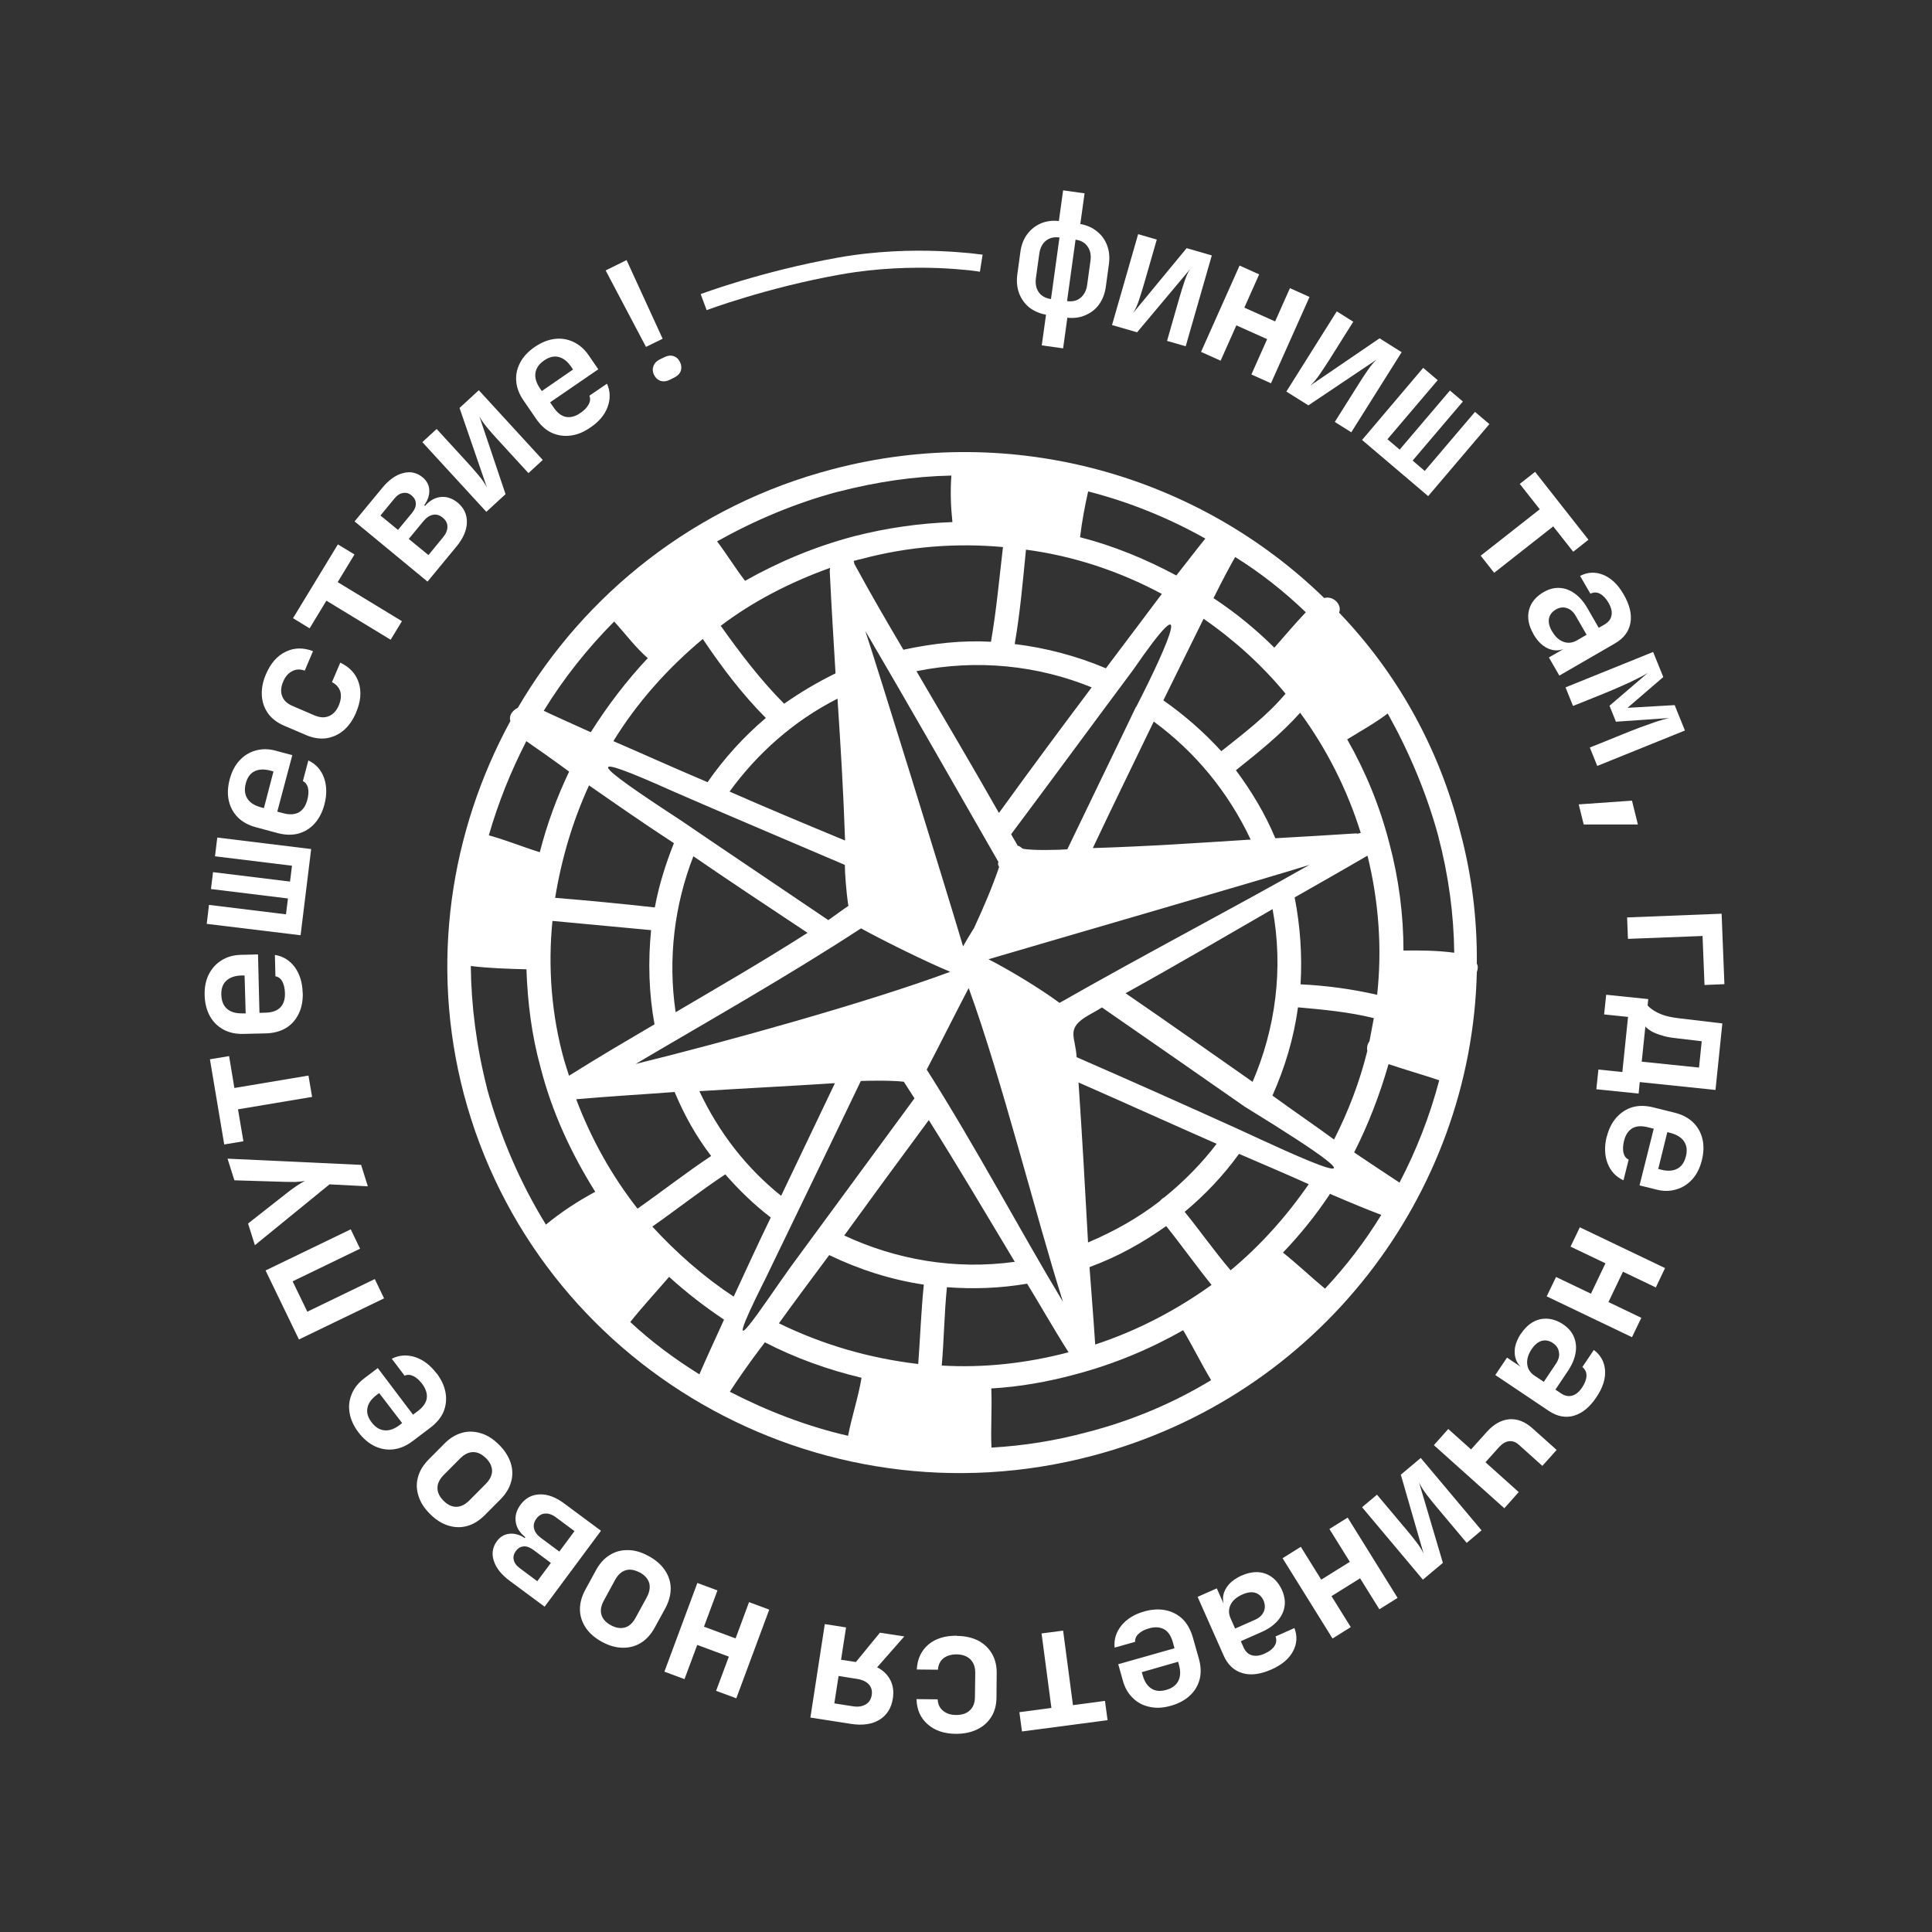 <?xml version="1.0" encoding="UTF-8"?> <svg xmlns="http://www.w3.org/2000/svg" width="406" height="406" viewBox="0 0 406 406" fill="none"><rect x="0" y="0" width="406" height="406" fill="#333333" stroke="none"/><path d="M281.408 128.724C282.083 127.113 280.189 125.109 278.273 125.676C252.012 100.068 213.035 88.571 174.93 98.609C146.034 106.165 122.779 124.87 108.821 148.735C107.645 149.323 106.883 150.412 107.253 151.522C94.624 174.734 90.269 202.497 97.476 229.934C112.588 287.005 171.816 321.192 229.541 305.928C277.228 293.385 309.237 250.99 310.347 204.304C310.565 203.651 310.652 203.063 310.347 202.475C310.434 193.287 309.324 183.923 306.841 174.713C302.291 156.792 293.363 141.201 281.408 128.746V128.724ZM274.419 128.659C272.111 131.076 270.042 133.558 267.799 136.106C263.858 132.186 259.634 128.746 255.017 125.697C257.042 121.604 258.676 118.599 259.568 117.053C264.838 120.341 269.868 124.282 274.397 128.659H274.419ZM149.431 242.933C144.183 246.417 139.153 250.358 133.971 253.995C128.593 247.114 124.303 239.493 121.08 231C128.81 230.325 135.582 229.955 141.766 229.476C143.857 234.484 146.383 238.926 149.453 242.933H149.431ZM152.414 246.787C155.332 250.119 158.468 253.167 161.973 255.846C159.056 261.855 156.508 267.495 154.178 272.482C147.972 268.388 142.202 263.336 137.085 257.762C142.267 254.125 147.145 250.271 152.414 246.787ZM146.971 229.302C156.399 228.714 165.153 228.279 175.452 227.625C171.489 235.987 167.657 243.891 164.151 251.295C156.922 245.503 151.108 238.099 146.971 229.302ZM160.536 269.368C161.886 266.515 176.476 236.466 180.896 227.168C182.137 227.103 187.211 226.994 189.932 227.321C190.738 228.583 191.457 229.694 192.175 230.805C182.507 243.957 173.492 256.238 166.132 266.254C160.994 273.353 149.888 290.685 160.515 269.368H160.536ZM195.18 235.377C201.865 246.025 207.222 255.127 213.253 265.165C200.733 266.907 188.321 264.73 177.412 259.634C182.768 252.253 188.8 244 195.202 235.355L195.18 235.377ZM133.557 223.597C147.755 215.192 165.262 205.328 180.939 195.094C185.686 197.707 194.636 202.127 199.687 204.217C182.485 210.619 152.349 218.981 133.536 223.597H133.557ZM177.543 181.746C177.543 183.226 177.782 187.124 178.283 190.369C176.367 191.675 175.038 192.699 174.059 193.352C163.084 185.905 152.48 178.828 143.117 172.426C124.02 159.971 121.908 157.532 141.614 166.373C152.088 170.945 164.565 176.193 177.521 181.746H177.543ZM153.329 166.329C159.121 158.36 166.764 151.501 175.996 146.819C176.65 156.748 177.238 166.177 177.586 176.629C168.854 173.014 160.798 169.639 153.329 166.351V166.329ZM141.614 177.195C139.894 181.528 138.457 186.057 137.607 190.695C130.618 189.911 123.715 189.258 116.66 188.67C117.988 180.526 120.318 172.6 123.78 165.045C129.05 168.703 134.886 172.796 141.636 177.195H141.614ZM145.708 179.938C153.176 185.077 161.277 190.434 169.704 196.03C159.796 202.345 151.217 207.266 141.984 212.71C140.308 201.452 141.745 190.129 145.708 179.938ZM194.745 224.773C197.205 220.091 201.103 212.318 203.563 207.636C210.531 226.754 217.652 255.497 223.379 273.57C214.669 259.155 204.892 240.69 194.745 224.773ZM226.645 227.473C236.901 231.98 246.808 236.466 255.671 240.364C252.557 244.457 248.768 248.312 244.696 251.6C244.261 251.817 244.021 252.1 243.651 252.47C239.122 255.954 234.114 258.785 228.648 261.093C228.017 249.683 227.494 240.059 226.645 227.451V227.473ZM244.478 147.167C247.701 140.657 250.532 134.865 252.927 130.031C259.285 134.429 265.208 139.764 270.151 145.774C266.21 150.455 261.397 154.092 256.65 157.859C253.079 153.939 248.92 150.281 244.457 147.167H244.478ZM262.835 176.433C251.642 177.151 241.19 177.87 229.65 178.218C234.135 168.703 238.556 159.753 242.453 151.631C251.011 157.881 258.066 166.329 262.835 176.455V176.433ZM238.73 148.517C234.397 157.597 229.454 167.701 224.293 178.48C222.9 178.61 216.563 178.784 214.886 178.327C214.603 178.109 214.233 177.739 213.863 177.739C213.427 176.846 212.927 176.193 212.491 175.3C221.789 162.867 230.564 150.891 238.098 140.809C251.272 121.713 245.807 134.843 238.773 148.539L238.73 148.517ZM209.922 170.837C203.324 159.231 198.25 150.738 192.589 141.049C205.414 138.436 218.196 139.873 229.41 144.445C223.313 152.568 216.694 161.473 209.922 170.837ZM275.137 181.768C259.089 190.891 240.711 200.45 222.66 210.75C218.632 207.767 212.121 203.825 207.722 201.583C220.047 197.946 268.627 183.858 275.116 181.768H275.137ZM267.429 191.044C269.759 203.651 268.017 216.194 263.226 227.342C255.192 221.746 246.199 215.344 236.531 208.725C248.049 202.345 256.999 197.054 267.429 191.044ZM209.965 182.181C208.463 186.58 206.655 190.761 204.696 195.007C204.173 195.812 202.758 198.164 202.388 198.883C198.446 185.6 183.857 138.566 181.832 132.578C190.673 147.646 199.666 163.411 209.813 181.136C209.66 181.572 209.726 181.724 209.943 182.16L209.965 182.181ZM226.253 222.182C225.992 217.914 224.162 216.433 227.864 213.885C229.127 213.08 230.455 212.448 231.566 211.708C242.388 219.22 252.622 226.297 261.55 232.547C299.024 255.584 270.586 242.04 259.96 237.163C249.857 232.59 238.338 227.429 226.253 222.16V222.182ZM267.385 230.26C269.998 224.403 271.893 218.153 272.764 211.686C278.12 212.165 283.499 212.666 288.703 213.951C288.398 215.562 288.093 217.174 287.788 218.807C287.353 219.395 287.179 220.2 287.331 220.853C285.742 227.321 283.325 233.613 280.342 239.471C276.618 236.706 272.22 233.744 267.407 230.238L267.385 230.26ZM273.308 206.83C273.657 200.799 273.265 194.767 272.067 188.583C276.64 185.97 281.67 183.139 287.222 179.895L287.375 179.83C289.792 189.628 290.445 199.579 289.4 209.051C284.043 207.832 278.752 207.114 273.308 206.852V206.83ZM267.995 176.128C265.839 170.967 262.922 166.155 259.721 161.865C264.468 158.077 269.193 154.288 273.221 149.78C278.752 157.336 283.085 165.828 285.959 175.039C285.807 175.104 285.437 175.104 285.306 175.192C285.306 175.192 285.154 175.257 285.088 175.126C279.057 175.518 273.526 175.845 268.017 176.15L267.995 176.128ZM228.67 103.269C237.249 105.469 245.458 108.778 253.297 113.177C251.577 115.289 249.574 117.924 247.2 120.929C240.755 117.488 234.092 114.723 226.971 112.894C227.363 109.584 227.973 106.361 228.67 103.269ZM244.152 124.805C240.733 129.399 236.705 134.669 232.393 140.439C226.383 137.891 219.851 136.149 213.231 135.344C214.386 128.724 214.952 122.039 215.605 115.507C225.6 116.835 235.202 120.014 244.152 124.805ZM208.245 134.865C202.213 134.516 195.964 135.213 189.845 136.541C186.666 131.141 183.313 125.458 179.546 118.512C179.48 118.359 179.48 117.989 179.393 117.858C179.916 117.793 180.351 117.575 180.874 117.51C190.89 114.81 200.994 114.07 210.771 114.962C209.987 121.582 209.399 128.267 208.245 134.865ZM176.149 103.335C184.118 101.266 192.132 100.09 199.927 99.938C199.688 103.182 199.796 106.405 200.145 109.715C193.307 109.954 186.448 110.912 179.459 112.698C171.358 114.832 163.607 118.076 156.573 122.061C154.527 119.404 152.719 116.443 150.694 113.765C158.598 109.345 167.091 105.73 176.171 103.313L176.149 103.335ZM174.45 119.361C174.363 119.579 174.45 119.731 174.363 119.949C174.734 127.831 175.191 134.734 175.583 141.506C171.75 143.379 168.201 145.491 164.782 147.886C159.752 142.834 155.528 137.216 151.456 131.511C158.272 126.351 166.024 122.366 174.429 119.339L174.45 119.361ZM160.95 150.869C156.29 154.81 152.131 159.405 148.691 164.37C141.07 161.147 134.472 158.142 128.897 155.747C133.884 147.625 140.286 140.461 147.689 134.277C151.674 140.199 155.898 145.817 160.928 150.869H160.95ZM129.05 130.597C131.38 133.123 133.557 136.084 136.127 138.305C131.663 143.052 127.656 148.321 124.151 153.874C119.687 151.849 116.159 150.281 114.265 149.367C118.446 142.551 123.432 136.28 129.072 130.597H129.05ZM110.607 155.747C113.089 157.467 116.159 159.623 119.6 162.148C116.987 167.636 114.94 173.21 113.437 179.089C109.779 177.957 106.317 176.52 102.724 175.54C104.684 168.724 107.319 162.127 110.607 155.747ZM116.094 193.526L136.824 195.464C136.17 201.996 136.344 208.703 137.542 215.257C131.99 218.524 126.154 221.92 119.578 226.058C119.208 224.947 118.925 223.989 118.576 222.878C115.854 213.232 115.136 203.129 116.094 193.504V193.526ZM102.332 228.627C100.133 220.004 99.022 211.381 98.935 202.998C102.833 203.477 106.731 203.586 110.628 203.695C110.868 210.532 111.695 217.457 113.612 224.381C116.029 233.809 120.079 242.454 125.087 250.445C121.472 252.405 117.988 254.648 114.722 257.348C109.344 248.616 105.163 238.948 102.31 228.627H102.332ZM132.447 277.816C135.06 274.528 137.934 271.458 140.612 268.323C144.271 271.654 148.059 274.572 152.153 277.316C150.128 281.779 148.255 285.808 146.971 288.813C141.701 285.525 136.802 281.888 132.425 277.795L132.447 277.816ZM178.218 301.725C169.551 299.744 161.19 296.499 153.372 292.471C154.722 290.359 157.161 286.766 160.732 282.084C167.112 285.372 173.993 287.855 181.048 289.531C180.351 293.712 179.001 297.675 178.218 301.725ZM163.694 278.078C166.742 273.832 170.4 268.932 174.255 263.75C180.482 266.755 187.232 268.932 194.135 269.956C193.569 275.552 193.373 281.126 192.959 286.635C182.681 285.438 172.839 282.563 163.672 278.078H163.694ZM198.991 270.5C204.5 270.914 210.096 270.74 215.844 269.76C218.61 274.267 221.353 279.145 224.554 284.175C215.627 286.526 206.568 287.484 197.902 286.962C198.381 281.605 198.425 276.074 198.991 270.5ZM228.387 300.985C221.745 302.77 215.126 303.816 208.354 304.207C208.158 300.092 208.506 295.89 208.31 291.774C214.19 291.447 220.091 290.402 225.904 288.834C234.026 286.7 241.626 283.521 248.637 279.537C250.662 282.933 252.47 286.635 254.517 290.032C246.612 294.822 237.815 298.568 228.387 300.985ZM230.15 282.541C229.759 276.51 229.301 271.066 228.953 266.276C234.854 264.12 240.167 261.137 245.066 257.653C248.332 261.725 251.316 265.949 254.604 270.021C247.418 275.182 239.143 279.602 230.15 282.541ZM248.942 254.67C253.232 251.099 257.108 247.005 260.374 242.476C265.731 244.806 270.565 246.831 275.028 248.856C270.412 255.519 264.99 261.638 258.61 266.951C255.192 262.944 252.143 258.589 248.942 254.648V254.67ZM278.447 270.805C275.377 268.279 272.611 265.601 269.607 263.227C273.243 259.438 276.662 255.192 279.492 250.881C283.673 252.688 287.331 254.191 290.271 255.301C286.918 260.789 282.889 266.058 278.447 270.805ZM294.081 248.507C292.187 247.244 288.964 245.154 284.566 242.171C287.549 236.314 289.966 229.999 291.795 223.619C295.323 224.816 298.915 225.818 302.443 227.016C300.461 234.572 297.609 241.823 294.103 248.507H294.081ZM302.269 175.823C304.403 183.923 305.513 192.176 305.6 200.211C302.073 199.732 298.393 199.71 294.931 199.754C294.931 192.241 293.951 184.664 291.969 177.217C289.966 169.399 286.939 162.083 283.107 155.376C285.916 153.635 288.943 151.98 291.621 149.933C296.106 157.989 299.786 166.634 302.291 175.845L302.269 175.823Z" fill="white"></path><path d="M218.923 72.575L219.816 66.13C218.444 65.89 217.268 65.368 216.266 64.584C215.308 63.8 214.611 62.798 214.154 61.622C213.719 60.425 213.588 59.096 213.784 57.659L214.437 52.891C214.633 51.453 215.112 50.234 215.853 49.233C216.593 48.231 217.551 47.469 218.683 46.968C219.837 46.467 221.122 46.293 222.516 46.445L223.408 40L227.916 40.631L227.023 47.077C228.395 47.316 229.571 47.839 230.529 48.623C231.509 49.407 232.227 50.408 232.663 51.584C233.098 52.76 233.229 54.066 233.033 55.504L232.38 60.272C232.184 61.709 231.705 62.929 230.964 63.974C230.224 64.998 229.266 65.738 228.09 66.239C226.958 66.74 225.695 66.914 224.301 66.761L223.408 73.207L218.901 72.575H218.923ZM220.861 62.82L222.646 49.907C221.492 49.755 220.556 49.973 219.772 50.604C219.032 51.214 218.574 52.107 218.4 53.326L217.703 58.378C217.529 59.576 217.725 60.577 218.27 61.383C218.836 62.189 219.685 62.668 220.839 62.842L220.861 62.82ZM224.236 63.277C225.39 63.43 226.326 63.212 227.067 62.581C227.829 61.949 228.308 61.056 228.46 59.859L229.157 54.807C229.331 53.587 229.113 52.586 228.547 51.802C228.003 50.996 227.154 50.517 226.021 50.365L224.236 63.277Z" fill="white"></path><path d="M233.686 68.307L239.173 49.211L243.093 50.343L240.436 59.576C240.131 60.621 239.783 61.731 239.413 62.885C239.043 64.04 238.607 64.998 238.128 65.76L249.364 52.151L254.655 53.675L249.168 72.771L245.248 71.639L247.905 62.363C248.21 61.318 248.536 60.273 248.885 59.227C249.233 58.16 249.625 57.268 250.061 56.593L238.956 69.832L233.686 68.307Z" fill="white"></path><path d="M252.391 73.947L260.491 55.808L264.606 57.659L261.493 64.649L267.96 67.545L271.073 60.555L275.189 62.406L267.089 80.545L262.973 78.694L266.283 71.269L259.816 68.373L256.506 75.798L252.391 73.947Z" fill="white"></path><path d="M270.333 82.265L280.915 65.433L284.378 67.61L279.261 75.754C278.673 76.668 278.041 77.627 277.344 78.65C276.669 79.652 275.994 80.436 275.319 81.045L289.908 71.094L294.547 74.012L283.964 90.844L280.502 88.666L285.641 80.501C286.207 79.586 286.816 78.672 287.448 77.757C288.101 76.821 288.711 76.081 289.299 75.558L274.949 85.183L270.289 82.265H270.333Z" fill="white"></path><path d="M286.229 92.456L299.076 77.3L302.124 79.891L291.563 92.303L294.133 94.481L304.694 82.069L307.416 84.377L296.855 96.789L299.402 98.966L309.963 86.555L312.99 89.124L300.121 104.258L286.207 92.434L286.229 92.456Z" fill="white"></path><path d="M311.16 116.778L323.572 107.023L319.369 101.688L322.592 99.162L333.806 113.424L330.605 115.95L326.403 110.616L313.991 120.371L311.182 116.8L311.16 116.778Z" fill="white"></path><path d="M322.244 133.218C321.221 131.476 320.916 129.799 321.308 128.21C321.722 126.62 322.745 125.379 324.357 124.443C325.489 123.79 326.599 123.485 327.71 123.55C328.82 123.594 329.887 123.986 330.867 124.682C331.891 125.401 332.783 126.424 333.545 127.731L335.963 131.933L337.182 131.236C338.009 130.757 338.51 130.126 338.641 129.342C338.815 128.58 338.597 127.687 338.031 126.686C337.508 125.771 336.899 125.14 336.224 124.769C335.549 124.421 334.895 124.421 334.22 124.769L332.043 121.024C333.654 120.197 335.288 120.131 336.921 120.806C338.597 121.481 340.013 122.853 341.21 124.922C342.473 127.121 342.952 129.103 342.626 130.91C342.299 132.717 341.21 134.154 339.359 135.221L327.688 141.972L325.489 138.161L328.777 136.267L328.407 135.635L329.365 136.005C328.515 136.506 327.644 136.724 326.774 136.659C325.924 136.593 325.097 136.267 324.313 135.7C323.529 135.113 322.832 134.307 322.244 133.262V133.218ZM326.142 132.63C326.795 133.784 327.601 134.525 328.559 134.873C329.495 135.221 330.453 135.112 331.39 134.568L333.415 133.392L331.107 129.386C330.606 128.536 329.974 127.992 329.212 127.774C328.472 127.535 327.71 127.644 326.926 128.101C326.164 128.558 325.685 129.168 325.511 129.974C325.358 130.779 325.576 131.672 326.142 132.652V132.63Z" fill="white"></path><path d="M328.973 144.454L347.395 137.007L349.529 142.277L342.016 148.744L351.924 148.178L354.079 153.512L335.658 160.959L334.09 157.084L337.248 155.821C338.336 155.385 339.512 154.906 340.732 154.405C341.951 153.904 343.192 153.425 344.433 152.946C345.674 152.489 346.829 152.075 347.895 151.705C349.006 151.335 349.942 151.074 350.726 150.899L339.577 151.661L338.227 148.308L346.306 141.384C345.674 141.798 344.869 142.233 343.911 142.69C342.996 143.169 341.951 143.648 340.797 144.149C339.686 144.65 338.511 145.151 337.269 145.652C336.072 146.131 334.874 146.61 333.72 147.089L330.563 148.352L328.995 144.476L328.973 144.454Z" fill="white"></path><path d="M331.76 169.038L342.953 168.254L344.194 173.262H332.806L331.76 169.038Z" fill="white"></path><path d="M341.929 192.794L361.787 192.01L362.375 206.817L358.194 206.991L357.781 196.691L342.103 197.301L341.929 192.794Z" fill="white"></path><path d="M337.487 209.038L346.372 209.952L346.241 211.281C346.502 211.607 346.894 211.934 347.417 212.282C347.961 212.652 348.658 213.001 349.529 213.306C350.422 213.611 351.511 213.828 352.795 213.981L361.941 215.069L360.503 229.049L344.586 227.394L344.347 229.811L335.462 228.897L335.898 224.759L340.928 225.282L342.125 213.698L337.096 213.175L337.531 209.038H337.487ZM345.762 215.745L345 223.104L357.041 224.346L357.608 218.815L352.294 218.183C351.053 218.053 349.986 217.857 349.093 217.552C348.222 217.29 347.526 217.007 346.96 216.681C346.437 216.354 346.045 216.049 345.762 215.723V215.745Z" fill="white"></path><path d="M337.661 238.87C338.075 237.237 338.75 235.886 339.686 234.841C340.623 233.796 341.755 233.056 343.061 232.664C344.39 232.294 345.848 232.315 347.416 232.707L351.967 233.84C353.535 234.232 354.798 234.907 355.778 235.843C356.78 236.823 357.433 237.977 357.759 239.349C358.086 240.72 358.042 242.223 357.629 243.856C357.215 245.467 356.562 246.796 355.625 247.819C354.689 248.864 353.557 249.583 352.25 249.953C350.966 250.345 349.55 250.367 348.048 249.975L344.542 249.104L347.525 237.193L346.197 236.866C344.89 236.54 343.802 236.627 342.974 237.128C342.147 237.65 341.581 238.521 341.276 239.762C341.058 240.677 341.015 241.483 341.145 242.179C341.319 242.92 341.668 243.421 342.256 243.682L341.167 248.037C339.577 247.318 338.467 246.121 337.814 244.444C337.182 242.767 337.139 240.916 337.639 238.848L337.661 238.87ZM348.091 245.554L349.137 245.816C350.465 246.142 351.575 246.077 352.468 245.598C353.361 245.141 353.949 244.292 354.275 243.029C354.602 241.766 354.471 240.699 353.883 239.849C353.317 239.022 352.381 238.434 351.053 238.086L350.378 237.912L348.396 245.946L348.091 245.533V245.554Z" fill="white"></path><path d="M331.978 257.901L349.899 266.48L347.961 270.552L341.058 267.242L338.01 273.622L344.913 276.932L342.953 281.004L325.032 272.425L326.992 268.353L334.33 271.859L337.378 265.479L330.04 261.973L332 257.901H331.978Z" fill="white"></path><path d="M319.631 280.263C320.764 278.587 322.114 277.563 323.725 277.215C325.336 276.91 326.904 277.259 328.45 278.282C329.539 279.001 330.301 279.872 330.736 280.917C331.172 281.94 331.303 283.051 331.107 284.248C330.911 285.489 330.388 286.731 329.561 287.994L326.861 292.022L328.036 292.806C328.842 293.35 329.626 293.503 330.366 293.285C331.128 293.111 331.825 292.523 332.478 291.565C333.066 290.672 333.371 289.866 333.393 289.082C333.393 288.342 333.11 287.732 332.522 287.275L334.939 283.682C336.376 284.771 337.16 286.186 337.291 287.95C337.421 289.757 336.812 291.63 335.483 293.611C334.068 295.724 332.478 297.008 330.736 297.509C328.973 298.01 327.209 297.662 325.423 296.464L314.231 288.952L316.692 285.293L319.849 287.406L320.241 286.796L320.328 287.819C319.501 287.275 318.935 286.6 318.608 285.794C318.303 285.01 318.216 284.118 318.368 283.16C318.543 282.201 318.978 281.222 319.631 280.22V280.263ZM321.874 283.508C321.134 284.619 320.829 285.664 320.938 286.665C321.047 287.667 321.548 288.473 322.462 289.082L324.422 290.389L326.991 286.556C327.536 285.729 327.753 284.923 327.601 284.139C327.492 283.356 327.057 282.724 326.316 282.223C325.576 281.722 324.814 281.57 324.008 281.766C323.224 281.984 322.506 282.572 321.874 283.508Z" fill="white"></path><path d="M304.368 300.318L309.136 304.586L312.446 300.906C313.883 299.295 315.473 298.402 317.149 298.249C318.848 298.119 320.481 298.75 322.005 300.122L327.122 304.695L324.117 308.048L319.174 303.606C318.521 303.018 317.846 302.779 317.106 302.866C316.387 302.953 315.691 303.367 315.015 304.107L312.163 307.286L319.153 313.557L316.126 316.954L301.319 303.693L304.346 300.296L304.368 300.318Z" fill="white"></path><path d="M298.554 306.371L311.336 321.592L308.222 324.227L302.038 316.867C301.341 316.039 300.622 315.147 299.86 314.167C299.12 313.209 298.576 312.338 298.205 311.51L303.214 328.429L299.011 331.957L286.229 316.736L289.365 314.101L295.571 321.483C296.267 322.311 296.964 323.16 297.639 324.053C298.336 324.945 298.837 325.773 299.164 326.491L294.373 309.899L298.576 306.371H298.554Z" fill="white"></path><path d="M283.203 318.913L293.698 335.789L289.866 338.184L285.815 331.673L279.806 335.419L283.856 341.929L280.023 344.325L269.528 327.449L273.36 325.054L277.65 331.957L283.66 328.211L279.37 321.309L283.203 318.913Z" fill="white"></path><path d="M260.906 331.108C262.757 330.281 264.455 330.15 265.979 330.716C267.504 331.304 268.636 332.458 269.398 334.135C269.921 335.332 270.117 336.465 269.942 337.575C269.768 338.686 269.289 339.687 268.484 340.602C267.656 341.538 266.567 342.322 265.174 342.932L260.753 344.891L261.32 346.176C261.712 347.047 262.278 347.613 263.04 347.831C263.78 348.071 264.673 347.983 265.74 347.504C266.72 347.069 267.417 346.546 267.83 345.893C268.244 345.262 268.309 344.608 268.048 343.89L272.011 342.126C272.664 343.824 272.555 345.436 271.728 347.004C270.879 348.593 269.354 349.878 267.177 350.836C264.869 351.859 262.822 352.121 261.08 351.598C259.316 351.075 258.01 349.856 257.139 347.896L251.673 335.572L255.702 333.786L257.248 337.248L257.901 336.965L257.444 337.88C257.052 336.987 256.921 336.094 257.074 335.245C257.226 334.418 257.64 333.634 258.293 332.894C258.946 332.175 259.839 331.587 260.928 331.086L260.906 331.108ZM261.08 335.071C259.861 335.615 259.033 336.334 258.598 337.227C258.162 338.141 258.162 339.078 258.598 340.079L259.556 342.235L263.78 340.362C264.673 339.97 265.283 339.382 265.587 338.642C265.892 337.923 265.871 337.161 265.522 336.334C265.152 335.528 264.586 334.984 263.824 334.723C263.04 334.483 262.125 334.614 261.08 335.071Z" fill="white"></path><path d="M240.436 338.642C242.048 338.184 243.55 338.097 244.944 338.38C246.316 338.663 247.513 339.273 248.515 340.231C249.495 341.211 250.191 342.474 250.649 344.02L251.933 348.549C252.369 350.095 252.434 351.532 252.108 352.861C251.759 354.211 251.084 355.365 250.039 356.323C249.016 357.281 247.687 358 246.054 358.457C244.465 358.914 242.984 359.001 241.612 358.696C240.219 358.413 239.043 357.804 238.085 356.846C237.105 355.931 236.386 354.711 235.972 353.209L234.993 349.725L246.816 346.372L246.446 345.043C246.076 343.737 245.466 342.844 244.595 342.365C243.746 341.908 242.701 341.843 241.46 342.191C240.545 342.452 239.827 342.822 239.304 343.302C238.738 343.802 238.498 344.39 238.542 345.022L234.23 346.241C234.056 344.521 234.557 342.953 235.689 341.56C236.822 340.188 238.411 339.208 240.458 338.642H240.436ZM239.827 351.01L240.131 352.055C240.502 353.383 241.111 354.298 241.961 354.842C242.788 355.387 243.833 355.474 245.074 355.125C246.337 354.777 247.187 354.124 247.644 353.187C248.079 352.295 248.123 351.184 247.753 349.856L247.578 349.203L239.631 351.489L239.827 351.01Z" fill="white"></path><path d="M223.408 342.67L225.477 358.326L232.205 357.434L232.75 361.484L214.764 363.857L214.219 359.807L220.948 358.914L218.879 343.258L223.387 342.67H223.408Z" fill="white"></path><path d="M201.089 343.781C202.81 343.781 204.29 344.129 205.553 344.761C206.795 345.414 207.774 346.35 208.449 347.504C209.146 348.702 209.473 350.074 209.451 351.663L209.407 356.65C209.407 358.261 209.037 359.655 208.319 360.787C207.6 361.941 206.62 362.812 205.357 363.422C204.073 364.053 202.57 364.358 200.872 364.358C198.389 364.336 196.408 363.661 194.927 362.333C193.447 361.048 192.663 359.284 192.597 357.063L197.039 357.107C197.105 358.152 197.475 358.936 198.172 359.502C198.868 360.09 199.783 360.395 200.915 360.395C202.135 360.395 203.115 360.09 203.811 359.415C204.508 358.784 204.878 357.826 204.878 356.606L204.944 351.576C204.944 350.335 204.617 349.399 203.92 348.702C203.223 348.027 202.265 347.678 201.046 347.657C199.914 347.657 198.999 347.918 198.281 348.462C197.584 349.029 197.17 349.834 197.105 350.879L192.663 350.836C192.771 348.615 193.599 346.873 195.101 345.588C196.604 344.325 198.607 343.715 201.089 343.737V343.781Z" fill="white"></path><path d="M190.05 343.867L184.323 350.378C185.543 350.988 186.457 351.859 187.067 352.991C187.677 354.145 187.851 355.452 187.633 356.889C187.328 358.936 186.37 360.438 184.824 361.396C183.256 362.354 181.275 362.637 178.836 362.267L170.3 360.939L173.327 341.298L177.791 341.995L176.746 348.789L179.859 349.268L184.911 343.105L190.05 343.889V343.867ZM180.121 352.817L176.223 352.207L175.33 357.956L179.228 358.565C180.295 358.74 181.188 358.609 181.928 358.174C182.625 357.76 183.039 357.107 183.191 356.214C183.322 355.299 183.126 354.559 182.581 353.971C182.037 353.383 181.231 352.991 180.121 352.817Z" fill="white"></path><path d="M161.655 338.25L154.731 356.889L150.485 355.321L153.163 348.135L146.522 345.675L143.843 352.861L139.619 351.293L146.544 332.653L150.768 334.221L147.937 341.842L154.578 344.303L157.409 336.682L161.633 338.25H161.655Z" fill="white"></path><path d="M136.331 327.014C137.812 327.82 138.944 328.8 139.728 329.975C140.512 331.151 140.926 332.414 140.948 333.764C140.948 335.136 140.577 336.551 139.815 337.967L137.594 342.017C136.81 343.454 135.83 344.543 134.676 345.24C133.522 345.958 132.238 346.285 130.822 346.263C129.407 346.241 127.97 345.828 126.489 345.022C124.987 344.194 123.854 343.214 123.092 342.06C122.308 340.885 121.895 339.622 121.873 338.272C121.851 336.922 122.221 335.506 123.005 334.069L125.226 329.997C125.988 328.582 126.968 327.493 128.144 326.775C129.298 326.056 130.583 325.708 131.998 325.751C133.392 325.751 134.829 326.187 136.331 327.014ZM134.437 330.455C133.37 329.888 132.412 329.714 131.519 329.975C130.604 330.237 129.842 330.933 129.254 332.022L126.903 336.334C126.293 337.466 126.119 338.468 126.402 339.36C126.663 340.231 127.316 340.972 128.383 341.538C129.429 342.104 130.387 342.256 131.301 342.017C132.194 341.777 132.956 341.081 133.566 339.97L135.918 335.659C136.505 334.548 136.68 333.547 136.418 332.632C136.135 331.739 135.482 330.999 134.437 330.433V330.455Z" fill="white"></path><path d="M126.293 321.679L114.448 337.64L107.132 332.218C105.368 330.912 104.257 329.518 103.778 328.016C103.277 326.513 103.495 325.12 104.432 323.857C105.128 322.92 105.999 322.419 107.066 322.311C108.133 322.202 109.2 322.507 110.267 323.203L110.398 323.029C109.2 322.093 108.525 321.004 108.373 319.763C108.199 318.522 108.547 317.346 109.396 316.192C110.441 314.798 111.791 314.08 113.468 314.036C115.123 313.993 116.843 314.646 118.629 315.996L126.293 321.679ZM120.741 321.766L116.843 318.87C116.059 318.282 115.297 318.021 114.557 318.065C113.816 318.108 113.207 318.478 112.728 319.131C112.227 319.806 112.053 320.503 112.227 321.2C112.379 321.919 112.858 322.572 113.642 323.16L117.54 326.056L120.719 321.766H120.741ZM115.776 328.451L112.096 325.708C111.378 325.185 110.703 324.924 110.071 324.967C109.396 325.011 108.852 325.337 108.395 325.947C107.959 326.557 107.807 327.166 107.959 327.798C108.09 328.429 108.503 329.017 109.222 329.54L112.902 332.283L115.754 328.451H115.776Z" fill="white"></path><path d="M104.867 303.606C106.064 304.782 106.87 306.067 107.305 307.395C107.741 308.723 107.785 310.073 107.414 311.38C107.044 312.708 106.304 313.949 105.15 315.103L101.884 318.391C100.729 319.545 99.488 320.329 98.182 320.677C96.875 321.048 95.547 321.004 94.197 320.59C92.847 320.177 91.584 319.371 90.386 318.173C89.167 316.976 88.361 315.713 87.948 314.385C87.512 313.035 87.469 311.706 87.839 310.4C88.187 309.093 88.949 307.852 90.103 306.676L93.37 303.388C94.502 302.234 95.743 301.472 97.071 301.102C98.378 300.732 99.706 300.775 101.056 301.189C102.384 301.581 103.669 302.387 104.867 303.606ZM102.101 306.415C101.252 305.566 100.359 305.152 99.445 305.152C98.487 305.152 97.572 305.609 96.701 306.48L93.239 309.964C92.346 310.879 91.911 311.793 91.932 312.73C91.932 313.644 92.368 314.537 93.217 315.386C94.045 316.214 94.937 316.649 95.874 316.649C96.81 316.649 97.725 316.214 98.617 315.321L102.079 311.837C102.95 310.944 103.408 310.03 103.408 309.072C103.386 308.135 102.951 307.242 102.123 306.415H102.101Z" fill="white"></path><path d="M91.737 288.559C92.761 289.91 93.392 291.281 93.632 292.675C93.871 294.069 93.719 295.397 93.218 296.66C92.674 297.923 91.737 299.033 90.452 300.013L86.707 302.844C85.422 303.824 84.094 304.39 82.744 304.564C81.35 304.738 80.044 304.521 78.759 303.911C77.475 303.301 76.342 302.321 75.319 300.993C74.317 299.665 73.708 298.315 73.468 296.943C73.229 295.549 73.381 294.221 73.903 292.98C74.404 291.717 75.275 290.628 76.516 289.67L79.391 287.493L86.794 297.291L87.883 296.464C88.95 295.658 89.56 294.744 89.69 293.785C89.799 292.827 89.473 291.826 88.71 290.802C88.144 290.062 87.535 289.518 86.903 289.191C86.228 288.864 85.597 288.821 85.031 289.104L82.331 285.533C83.876 284.749 85.51 284.64 87.23 285.184C88.928 285.751 90.409 286.861 91.694 288.559H91.737ZM80.001 292.501L79.13 293.154C78.041 293.982 77.388 294.896 77.213 295.876C77.017 296.856 77.3 297.857 78.084 298.881C78.868 299.926 79.783 300.492 80.828 300.579C81.83 300.666 82.875 300.296 83.964 299.469L84.508 299.055L79.478 292.479H80.001V292.501Z" fill="white"></path><path d="M80.718 272.838L62.819 281.483L55.808 266.981L73.707 258.336L75.666 262.408L61.491 269.267L64.583 275.647L78.758 268.788L80.718 272.86V272.838Z" fill="white"></path><path d="M77.321 249.299L69.243 248.886L53.565 261.668L52.128 257.117L60.663 250.41C61.164 250.018 61.73 249.626 62.362 249.191C62.972 248.777 63.538 248.428 64.082 248.167C63.494 248.276 62.819 248.341 62.101 248.385C61.339 248.385 60.642 248.385 60.01 248.363L49.254 248.036L47.816 243.486L75.884 244.792L77.299 249.299H77.321Z" fill="white"></path><path d="M65.585 230.508L50.016 233.121L51.148 239.828L47.12 240.503L44.115 222.604L48.143 221.929L49.254 228.636L64.823 226.023L65.585 230.508Z" fill="white"></path><path d="M63.625 208.646C63.669 210.323 63.386 211.803 62.754 213.066C62.144 214.329 61.252 215.331 60.076 216.049C58.878 216.746 57.485 217.116 55.873 217.16L51.17 217.269C49.559 217.312 48.143 217.008 46.946 216.354C45.726 215.679 44.768 214.743 44.093 213.502C43.418 212.261 43.048 210.802 43.004 209.125C42.961 207.47 43.244 206.011 43.875 204.77C44.507 203.507 45.4 202.527 46.554 201.809C47.686 201.09 49.036 200.698 50.604 200.655L54.218 200.568L54.523 212.849L55.895 212.805C57.245 212.761 58.247 212.391 58.944 211.673C59.597 210.954 59.923 209.974 59.88 208.69C59.858 207.753 59.684 206.969 59.357 206.316C59.009 205.641 58.508 205.271 57.877 205.162L57.768 200.676C59.488 200.938 60.882 201.809 61.949 203.246C62.994 204.683 63.538 206.469 63.603 208.603L63.625 208.646ZM51.801 204.988H50.713C49.341 205.053 48.296 205.402 47.555 206.098C46.815 206.773 46.467 207.753 46.51 209.06C46.554 210.366 46.946 211.346 47.73 212.021C48.492 212.674 49.559 212.979 50.93 212.957H51.627L51.388 204.661L51.801 204.966V204.988Z" fill="white"></path><path d="M63.168 196.539L43.44 194.144L43.919 190.159L60.097 192.141L60.511 188.809L44.332 186.828L44.768 183.278L60.947 185.26L61.36 181.928L45.181 179.947L45.661 176.006L65.389 178.423L63.168 196.539Z" fill="white"></path><path d="M68.176 169.059C67.741 170.692 67.044 172.02 66.108 173.066C65.171 174.111 64.017 174.808 62.689 175.178C61.361 175.526 59.902 175.483 58.334 175.069L53.805 173.849C52.237 173.436 50.974 172.739 50.016 171.803C49.036 170.823 48.383 169.625 48.078 168.253C47.773 166.881 47.838 165.379 48.274 163.746C48.709 162.135 49.384 160.828 50.343 159.805C51.301 158.76 52.433 158.063 53.739 157.714C55.046 157.344 56.44 157.344 57.942 157.758L61.426 158.694L58.269 170.562L59.597 170.91C60.903 171.258 61.97 171.171 62.841 170.692C63.669 170.191 64.257 169.32 64.583 168.079C64.823 167.165 64.888 166.359 64.736 165.662C64.583 164.922 64.213 164.421 63.647 164.138L64.801 159.805C66.369 160.545 67.479 161.764 68.089 163.441C68.677 165.118 68.721 166.99 68.176 169.037V169.059ZM57.855 162.222L56.81 161.939C55.481 161.59 54.371 161.634 53.478 162.091C52.585 162.527 51.976 163.376 51.649 164.639C51.322 165.902 51.431 166.969 51.997 167.84C52.542 168.689 53.478 169.277 54.806 169.647L55.46 169.821L57.55 161.808L57.855 162.222Z" fill="white"></path><path d="M74.817 149.767C74.142 151.334 73.271 152.597 72.182 153.512C71.093 154.405 69.874 154.949 68.546 155.145C67.196 155.319 65.78 155.101 64.321 154.47L59.727 152.51C58.246 151.879 57.114 151.008 56.33 149.919C55.546 148.83 55.111 147.567 55.023 146.174C54.936 144.737 55.219 143.234 55.895 141.666C56.874 139.38 58.246 137.812 60.032 136.963C61.795 136.092 63.712 136.048 65.78 136.832L64.038 140.926C63.058 140.578 62.166 140.621 61.382 141.057C60.576 141.47 59.945 142.189 59.509 143.234C59.03 144.366 58.943 145.39 59.291 146.283C59.618 147.175 60.337 147.872 61.469 148.351L66.085 150.333C67.217 150.812 68.219 150.877 69.134 150.485C70.026 150.115 70.723 149.353 71.202 148.221C71.638 147.175 71.747 146.217 71.529 145.368C71.267 144.497 70.68 143.822 69.765 143.343L71.507 139.249C73.51 140.207 74.817 141.623 75.405 143.517C75.993 145.39 75.797 147.48 74.817 149.745V149.767Z" fill="white"></path><path d="M82.09 134.437L68.59 126.228L65.062 132.042L61.578 129.908L71.007 114.404L74.491 116.517L70.963 122.331L84.464 130.54L82.09 134.437Z" fill="white"></path><path d="M89.841 122.222L74.512 109.571L80.304 102.559C81.697 100.861 83.156 99.816 84.681 99.424C86.205 99.01 87.577 99.293 88.796 100.295C89.689 101.035 90.168 101.928 90.211 103.016C90.255 104.083 89.906 105.129 89.144 106.174L89.319 106.304C90.32 105.172 91.453 104.541 92.672 104.432C93.891 104.323 95.089 104.737 96.178 105.629C97.506 106.74 98.159 108.133 98.116 109.81C98.072 111.465 97.332 113.142 95.916 114.862L89.841 122.222ZM90.037 116.647L93.107 112.902C93.739 112.14 94.044 111.4 94.022 110.659C94.022 109.919 93.674 109.309 93.042 108.787C92.389 108.242 91.714 108.046 91.017 108.177C90.299 108.308 89.624 108.743 88.992 109.505L85.9 113.251L90.037 116.647ZM83.635 111.356L86.553 107.829C87.119 107.132 87.402 106.479 87.381 105.847C87.381 105.172 87.076 104.606 86.51 104.127C85.944 103.648 85.334 103.474 84.681 103.604C84.049 103.691 83.439 104.083 82.873 104.78L79.955 108.329L83.635 111.356Z" fill="white"></path><path d="M102.188 107.545L88.753 92.912L91.758 90.147L98.247 97.224C98.987 98.029 99.749 98.9 100.533 99.837C101.317 100.751 101.905 101.622 102.319 102.428L96.57 85.727L100.62 82.003L114.055 96.658L111.05 99.423L104.54 92.324C103.799 91.519 103.081 90.713 102.362 89.842C101.644 88.971 101.077 88.187 100.729 87.469L106.238 103.843L102.188 107.567V107.545Z" fill="white"></path><path d="M124.028 89.864C122.635 90.822 121.241 91.388 119.847 91.541C118.454 91.715 117.126 91.497 115.884 90.931C114.643 90.322 113.576 89.342 112.662 88.013L110.005 84.138C109.091 82.809 108.59 81.459 108.481 80.109C108.372 78.716 108.655 77.409 109.33 76.168C109.983 74.927 111.029 73.816 112.422 72.88C113.794 71.944 115.166 71.399 116.559 71.225C117.953 71.051 119.281 71.269 120.501 71.856C121.72 72.423 122.787 73.337 123.68 74.622L125.727 77.605L115.601 84.551L116.385 85.683C117.147 86.794 118.018 87.447 118.976 87.621C119.935 87.774 120.936 87.513 121.981 86.772C122.765 86.25 123.331 85.662 123.68 85.03C124.05 84.377 124.093 83.746 123.854 83.158L127.556 80.632C128.274 82.221 128.296 83.854 127.686 85.531C127.055 87.208 125.857 88.623 124.094 89.821L124.028 89.864ZM120.631 77.953L120.022 77.061C119.238 75.928 118.367 75.253 117.387 75.014C116.429 74.774 115.405 75.014 114.338 75.754C113.271 76.495 112.662 77.365 112.509 78.411C112.379 79.412 112.705 80.479 113.467 81.612L113.859 82.178L120.675 77.474L120.631 77.997V77.953Z" fill="white"></path><path d="M135.765 72.924L127.273 56.832L131.671 54.654L139.249 71.182L135.743 72.902L135.765 72.924ZM140.73 79.826C140.055 80.153 139.423 80.218 138.813 80.044C138.204 79.826 137.747 79.412 137.442 78.781C137.137 78.15 137.093 77.54 137.311 76.952C137.529 76.342 137.964 75.863 138.639 75.537L139.619 75.058C140.316 74.709 140.947 74.644 141.535 74.84C142.145 75.036 142.602 75.449 142.907 76.103C143.212 76.734 143.256 77.344 143.06 77.954C142.842 78.541 142.385 78.999 141.688 79.347L140.751 79.804L140.73 79.826Z" fill="white"></path><path fill-rule="evenodd" clip-rule="evenodd" d="M148.504 65.193L147.873 63.495C147.452 62.362 147.241 61.796 147.241 61.796H147.263L147.372 61.753C147.372 61.753 147.611 61.666 147.807 61.6C148.199 61.469 148.744 61.252 149.484 61.012C150.921 60.511 153.012 59.836 155.603 59.053C160.785 57.507 167.971 55.59 176.006 54.153C184.128 52.694 191.727 52.542 197.302 52.76C200.089 52.868 202.375 53.065 203.965 53.217C204.77 53.304 205.38 53.369 205.816 53.435C206.033 53.456 206.186 53.478 206.316 53.5H206.447L206.491 53.522C206.491 53.522 206.491 53.522 206.208 55.307L205.924 57.093H205.903H205.794C205.794 57.093 205.554 57.049 205.337 57.006C204.945 56.962 204.335 56.875 203.595 56.788C202.07 56.636 199.871 56.44 197.171 56.331C191.771 56.135 184.433 56.287 176.637 57.681C168.777 59.074 161.722 60.969 156.648 62.493C154.1 63.255 152.054 63.93 150.66 64.409C149.963 64.649 149.419 64.845 149.049 64.975C148.874 65.041 148.722 65.084 148.635 65.128L148.526 65.171H148.504V65.193Z" fill="white"></path></svg> 